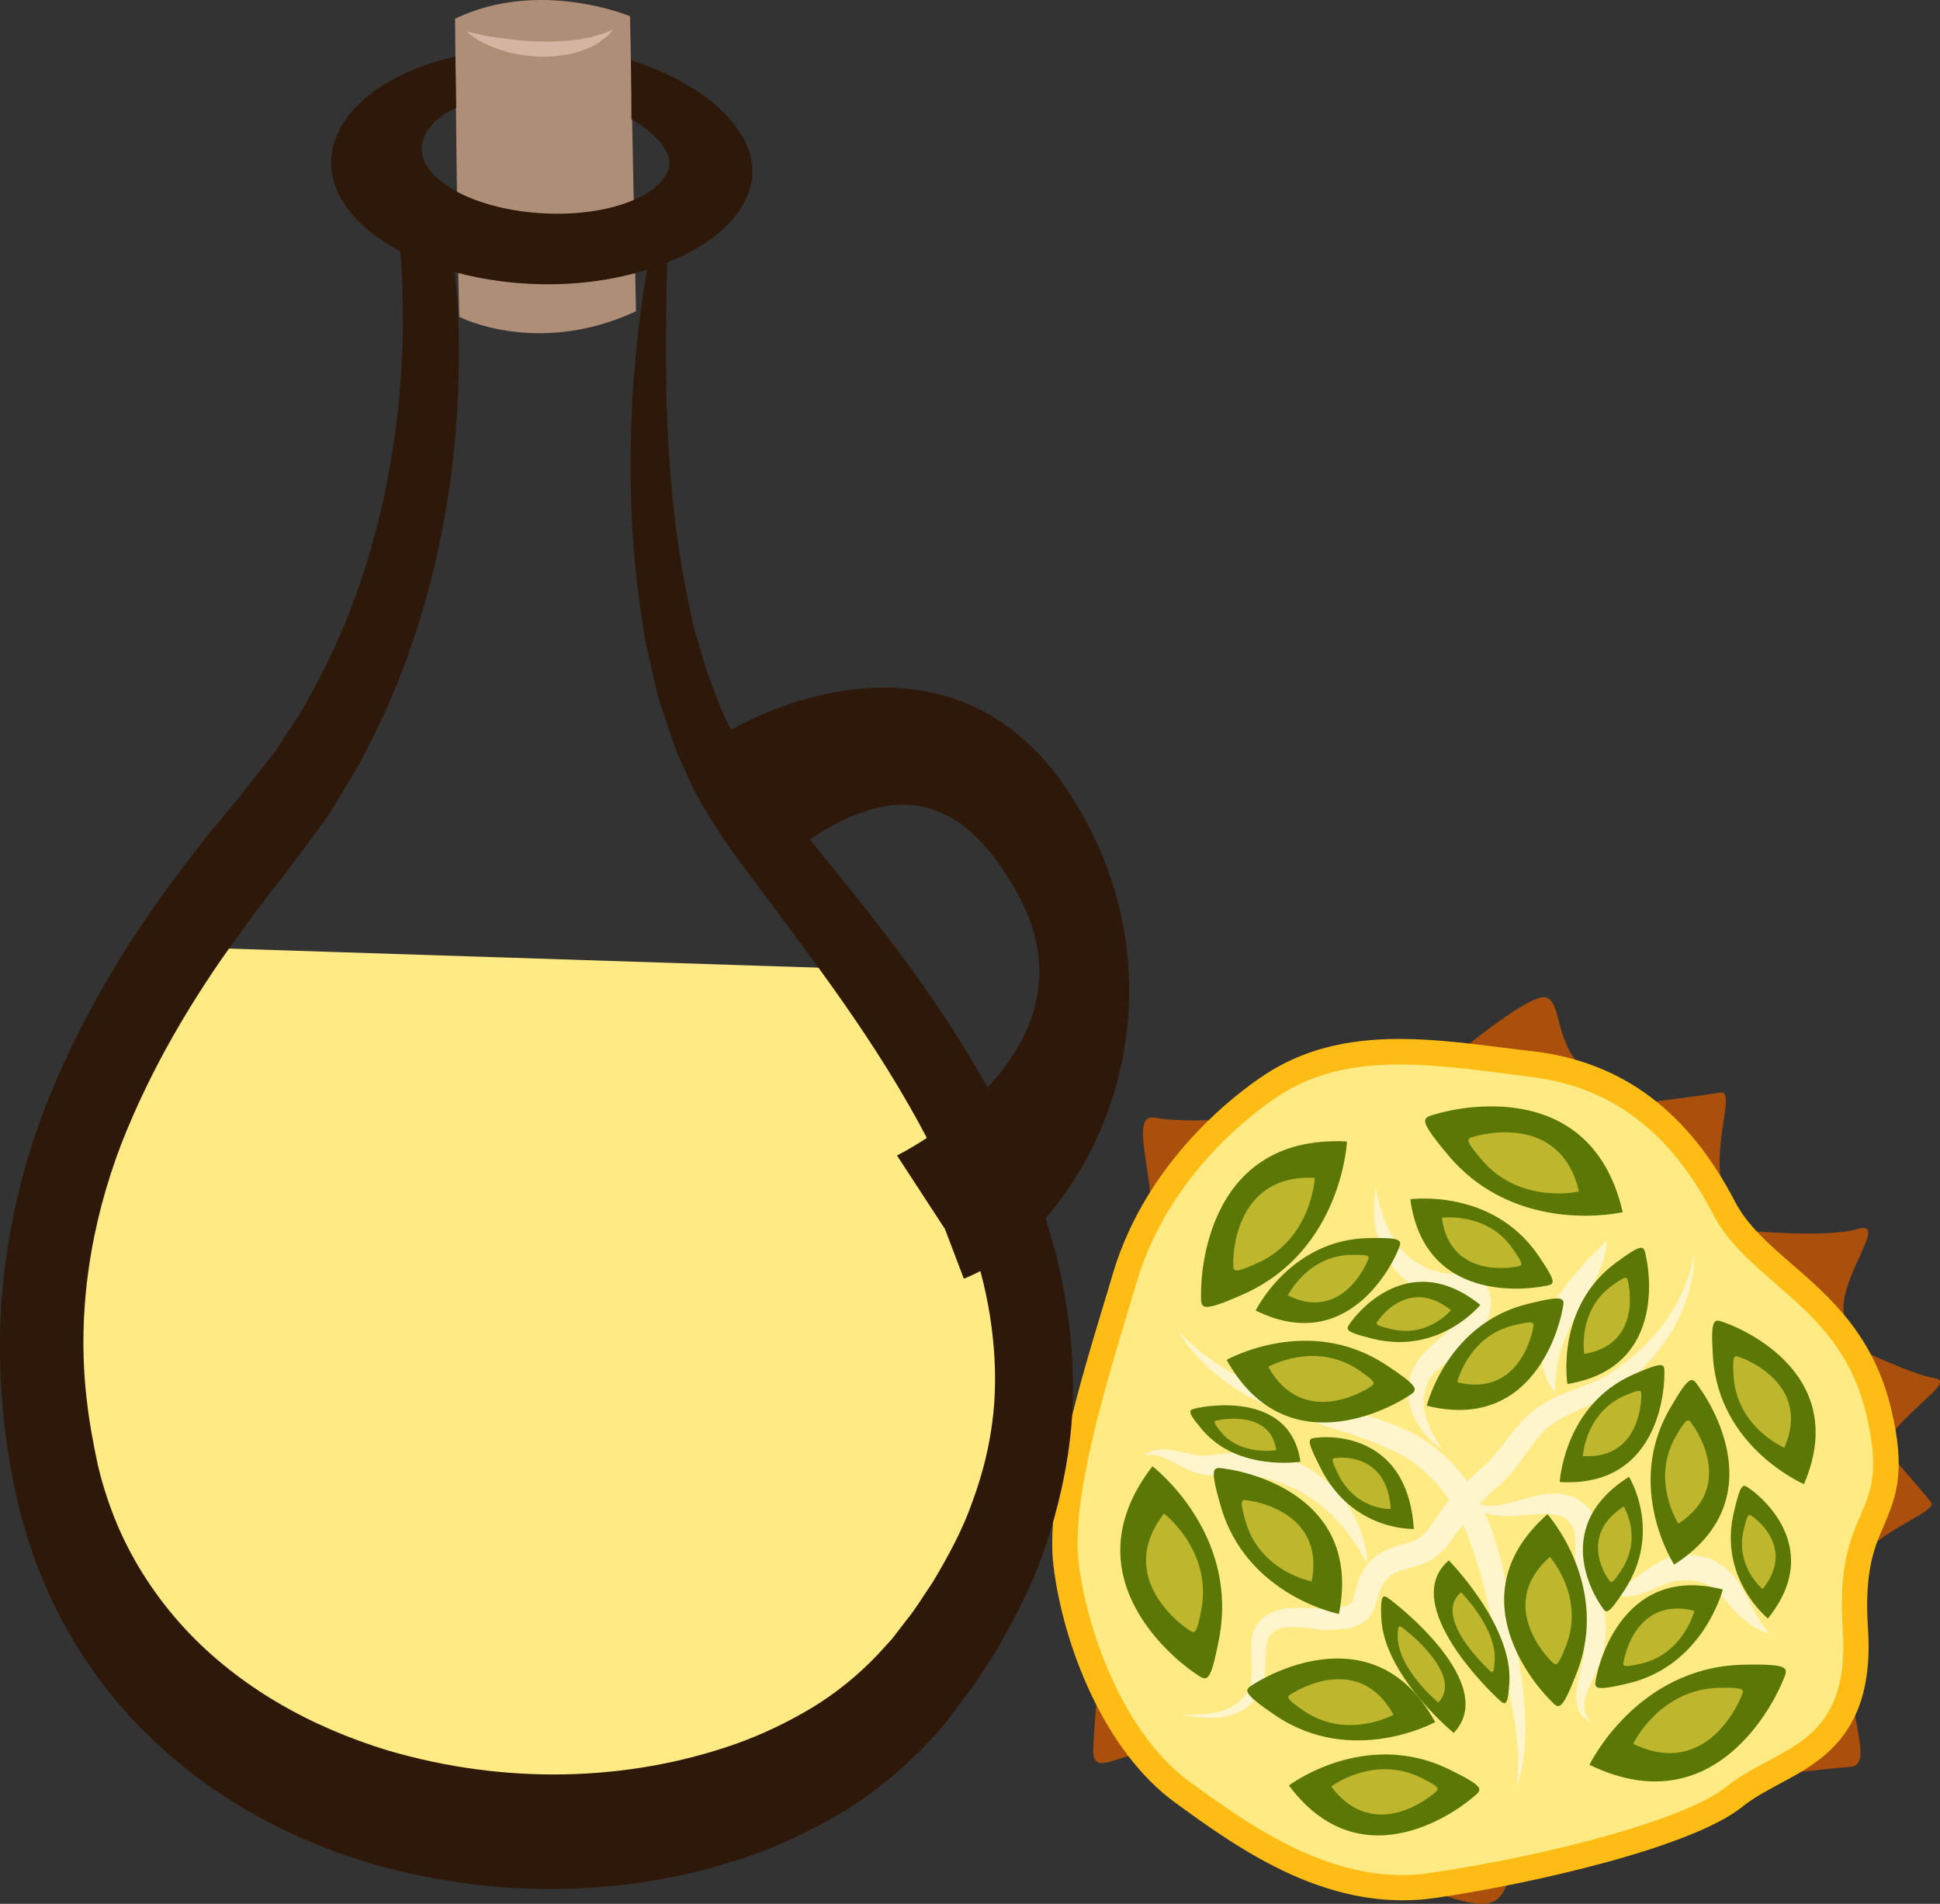 <?xml version="1.0" encoding="UTF-8" standalone="no"?>
<!-- Creator: CorelDRAW Home & Student X7 -->

<svg
   xmlns:dc="http://purl.org/dc/elements/1.1/"
   xmlns:cc="http://creativecommons.org/ns#"
   xmlns:rdf="http://www.w3.org/1999/02/22-rdf-syntax-ns#"
   xmlns:svg="http://www.w3.org/2000/svg"
   xmlns="http://www.w3.org/2000/svg"
   xmlns:sodipodi="http://sodipodi.sourceforge.net/DTD/sodipodi-0.dtd"
   xmlns:inkscape="http://www.inkscape.org/namespaces/inkscape"
   xml:space="preserve"
   width="55.443mm"
   height="54.396mm"
   version="1.1"
   style="clip-rule:evenodd;fill-rule:evenodd;image-rendering:optimizeQuality;shape-rendering:geometricPrecision;text-rendering:geometricPrecision"
   viewBox="0 0 5544.338 5439.64"
   id="svg147"
   sodipodi:docname="3884.svg"
   inkscape:version="0.92.4 (5da689c313, 2019-01-14)"><rect x="0" y="0" width="5544.338" height="5439.64" fill="#333333" stroke="none"/><sodipodi:namedview
   pagecolor="#ffffff"
   bordercolor="#666666"
   borderopacity="1"
   objecttolerance="10"
   gridtolerance="10"
   guidetolerance="10"
   inkscape:pageopacity="0"
   inkscape:pageshadow="2"
   inkscape:window-width="640"
   inkscape:window-height="480"
   id="namedview149"
   showgrid="false"
   inkscape:zoom="0.2102413"
   inkscape:cx="102.59667"
   inkscape:cy="90.48963"
   inkscape:window-x="0"
   inkscape:window-y="0"
   inkscape:window-maximized="0"
   inkscape:current-layer="svg147" />
 <defs
   id="defs4">
  <style
   type="text/css"
   id="style2">
   <![CDATA[
    .fil7 {fill:#2D180A;fill-rule:nonzero}
    .fil4 {fill:#5B7706;fill-rule:nonzero}
    .fil0 {fill:#AB4F0C;fill-rule:nonzero}
    .fil6 {fill:#AF8E77;fill-rule:nonzero}
    .fil5 {fill:#BEB62D;fill-rule:nonzero}
    .fil8 {fill:#D3B5A1;fill-rule:nonzero}
    .fil3 {fill:#FFBC15;fill-rule:nonzero}
    .fil1 {fill:#FFEA83;fill-rule:nonzero}
    .fil2 {fill:#FFF5CC;fill-rule:nonzero}
   ]]>
  </style>
 </defs>
 <g
   id="Vrstva_x0020_1"
   transform="translate(-7785.463,-11804.565)">
  <g
   id="_670789376">
   <path
   class="fil0"
   d="m 11971,14798 c 0,0 186,-153 231,-144 46,9 27,126 104,199 0,0 -249,-27 -335,-55 z"
   id="path7"
   inkscape:connector-curvature="0"
   style="fill:#ab4f0c;fill-rule:nonzero" />
   <path
   class="fil0"
   d="m 12506,14953 c 0,0 145,-18 195,-27 50,-9 -32,167 13,290 46,122 -176,-195 -208,-263 z"
   id="path9"
   inkscape:connector-curvature="0"
   style="fill:#ab4f0c;fill-rule:nonzero" />
   <path
   class="fil0"
   d="m 12773,15320 c 0,0 227,23 322,-4 95,-28 -72,158 -36,258 0,0 -257,-174 -286,-254 z"
   id="path11"
   inkscape:connector-curvature="0"
   style="fill:#ab4f0c;fill-rule:nonzero" />
   <path
   class="fil0"
   d="m 13100,15660 c 0,0 154,73 213,82 59,9 -50,68 -132,172 -81,105 -95,-190 -81,-254 z"
   id="path13"
   inkscape:connector-curvature="0"
   style="fill:#ab4f0c;fill-rule:nonzero" />
   <path
   class="fil0"
   d="m 13195,15968 c 0,0 86,100 109,128 23,27 -150,81 -195,158 -45,77 54,-244 86,-286 z"
   id="path15"
   inkscape:connector-curvature="0"
   style="fill:#ab4f0c;fill-rule:nonzero" />
   <path
   class="fil0"
   d="m 11277,15003 c 0,0 -113,9 -190,-5 -78,-14 0,168 -14,295 0,0 186,-209 204,-290 z"
   id="path17"
   inkscape:connector-curvature="0"
   style="fill:#ab4f0c;fill-rule:nonzero" />
   <path
   class="fil0"
   d="m 10928,16581 c 0,0 -14,122 -18,218 -5,95 86,0 163,22 0,0 -113,-181 -145,-240 z"
   id="path19"
   inkscape:connector-curvature="0"
   style="fill:#ab4f0c;fill-rule:nonzero" />
   <path
   class="fil0"
   d="m 11793,17162 c 0,0 105,67 209,81 105,13 78,-82 137,-150 58,-68 -292,61 -346,69 z"
   id="path21"
   inkscape:connector-curvature="0"
   style="fill:#ab4f0c;fill-rule:nonzero" />
   <path
   class="fil0"
   d="m 12855,16876 c 0,0 159,-19 218,-23 59,-5 13,-100 4,-231 0,0 -154,190 -222,254 z"
   id="path23"
   inkscape:connector-curvature="0"
   style="fill:#ab4f0c;fill-rule:nonzero" />
   <path
   class="fil1"
   d="m 11419,14906 c -143,94 -339,284 -417,544 -79,260 -194,617 -170,822 25,206 133,508 333,653 199,146 436,309 720,266 284,-42 725,-144 858,-253 133,-109 369,-115 345,-478 -24,-363 145,-297 66,-623 -78,-326 -344,-393 -441,-580 -97,-188 -254,-375 -544,-411 -291,-37 -538,-79 -750,60 z"
   id="path25"
   inkscape:connector-curvature="0"
   style="fill:#ffea83;fill-rule:nonzero" />
   <path
   class="fil2"
   d="m 11974,15518 c 0,0 0,0 0,0 0,0 1,0 0,0 z m -244,-159 c 9,24 22,50 42,73 19,23 46,45 77,59 7,3 15,6 23,9 8,3 14,6 25,8 19,4 36,5 51,6 4,0 7,1 10,1 4,0 7,1 9,1 3,0 4,1 6,2 v 0 c 0,1 0,3 1,4 l -1,8 c 1,2 0,6 -1,9 v 4 1 l -1,2 c -1,3 -2,8 -3,11 -1,1 -2,2 -2,4 -5,8 -12,18 -21,28 -19,19 -43,37 -66,58 -23,21 -46,45 -59,78 l -1,1 v 1 c -3,5 -1,1 -1,3 h -1 v 3 l -1,5 -2,9 -2,10 c -1,3 -1,8 -2,12 0,8 0,15 0,23 0,7 2,14 3,21 1,13 6,25 11,36 4,11 10,20 16,29 11,17 22,30 33,40 10,10 19,16 25,21 6,4 9,7 9,7 0,0 -2,-4 -6,-10 -4,-6 -10,-15 -16,-27 -7,-12 -14,-27 -21,-43 -5,-18 -10,-37 -10,-58 0,-5 0,-10 1,-15 1,-5 2,-9 3,-14 1,-2 0,-4 2,-7 l 3,-9 4,-10 2,-5 v -2 l 1,-1 c -1,2 1,-3 -1,3 v 0 -1 c 10,-17 29,-34 51,-50 22,-17 49,-34 74,-58 13,-12 26,-27 36,-46 3,-6 6,-11 7,-17 2,-5 3,-8 4,-12 l 1,-3 1,-3 v -1 -2 l 1,-7 c 1,-5 2,-9 2,-15 0,-5 0,-10 0,-16 -1,-6 -2,-12 -3,-18 -3,-8 -5,-14 -10,-21 -3,-4 -5,-7 -8,-10 -3,-3 -6,-6 -9,-8 -4,-3 -7,-5 -10,-6 -4,-2 -7,-3 -10,-4 -6,-2 -12,-4 -17,-4 -5,-1 -10,-2 -14,-2 -5,0 -9,0 -13,0 -16,0 -31,-1 -41,-2 -4,0 -13,-3 -19,-5 -6,-2 -13,-3 -18,-5 -24,-9 -45,-22 -63,-37 -18,-16 -32,-35 -43,-53 -11,-19 -21,-38 -27,-56 -6,-17 -11,-33 -15,-46 -3,-13 -6,-24 -7,-31 -1,-7 -2,-11 -2,-11 0,0 -1,4 -2,11 -1,7 -2,18 -3,33 0,14 -1,31 2,51 2,20 7,43 16,66 z"
   id="path27"
   inkscape:connector-curvature="0"
   style="fill:#fff5cc;fill-rule:nonzero" />
   <path
   class="fil2"
   d="m 12368,16392 c -2,-14 -4,-28 -7,-42 l -2,-11 v -8 c -1,-6 -1,-12 -1,-19 0,-14 1,-28 1,-43 1,-30 3,-62 -5,-97 -2,-9 -4,-18 -10,-29 -3,-7 -5,-8 -6,-12 l -2,-2 v -1 l -1,-1 v -1 l -1,-1 -4,-6 c -12,-15 -28,-28 -45,-36 -18,-7 -36,-10 -52,-11 -16,0 -31,1 -45,4 -27,5 -50,12 -71,18 -22,6 -40,11 -57,12 -17,2 -31,1 -42,-3 -1,-1 -2,-3 -2,-3 l 11,-11 26,-26 -2,2 25,-21 c 7,-7 15,-15 22,-23 14,-16 26,-32 37,-48 12,-16 23,-32 34,-46 5,-7 11,-14 17,-20 5,-7 11,-13 18,-19 l 4,-4 3,-2 1,-1 v -1 h 1 l 10,-7 c 4,-3 8,-6 12,-8 l 10,-6 c 7,-5 15,-8 23,-13 9,-4 17,-8 26,-12 34,-15 71,-30 106,-53 l 3,-2 2,-1 1,-1 2,-1 h 1 l 5,-5 11,-9 22,-18 c 16,-13 30,-28 44,-42 15,-14 26,-30 39,-46 13,-15 22,-33 34,-49 10,-17 18,-35 27,-52 8,-19 14,-38 21,-56 4,-19 8,-38 12,-57 l 4,-59 -13,57 c -7,18 -13,36 -20,53 -8,17 -17,34 -26,50 -10,16 -20,32 -31,47 -13,14 -23,29 -36,42 -13,13 -26,27 -40,39 -15,12 -27,24 -43,35 l -24,16 -12,9 -4,3 c 0,0 0,0 0,0 h -1 v 1 h -2 l -3,2 c -30,17 -66,29 -102,43 -10,4 -19,7 -28,11 -10,4 -19,8 -28,14 l -15,8 c -5,3 -8,5 -12,8 l -13,8 -2,1 v 1 h -1 l -2,2 -2,2 -7,6 c -8,7 -16,14 -23,21 -7,8 -14,16 -21,24 -13,15 -25,31 -36,46 -12,15 -23,29 -35,42 -6,6 -12,13 -18,19 l -19,15 -2,2 -29,27 c -5,-8 -11,-16 -17,-23 -39,-48 -88,-88 -143,-117 -13,-6 -26,-11 -38,-17 l -3,-2 h -2 -1 l -1,-1 -5,-2 -10,-4 -20,-7 c -27,-9 -53,-17 -79,-25 -52,-15 -103,-26 -150,-39 -47,-11 -90,-24 -129,-39 -38,-15 -73,-32 -101,-50 -7,-5 -14,-9 -21,-13 -6,-5 -12,-10 -18,-14 -7,-4 -12,-9 -18,-12 -5,-5 -10,-9 -14,-13 -20,-16 -34,-29 -43,-39 -10,-9 -15,-14 -15,-14 0,0 4,6 12,16 7,12 18,28 35,47 5,5 9,10 13,15 5,5 11,10 16,16 5,5 11,11 17,17 6,5 13,10 20,16 13,12 29,22 46,34 8,6 17,11 26,16 9,6 18,11 28,16 39,20 84,38 131,53 46,16 95,32 146,48 25,8 50,18 75,27 l 18,8 10,4 4,2 h 1 l 2,1 c 13,6 25,12 38,18 43,24 84,58 116,99 9,10 17,21 24,32 -2,3 -5,5 -7,8 l -24,32 -22,32 -12,16 -2,3 v 0 l -1,1 -5,5 c -6,6 -14,11 -22,16 -9,4 -20,8 -32,11 -22,7 -54,14 -82,35 -4,3 -8,6 -11,9 l -3,3 -2,2 -3,3 -3,4 h -1 l -2,2 v 1 l -1,1 -1,2 -7,10 c -9,14 -16,28 -20,43 -5,15 -8,29 -11,39 -3,11 -5,14 -8,17 -4,4 -12,7 -22,9 -4,2 -10,2 -15,3 -5,1 -13,2 -19,2 l -9,1 c -3,0 -5,0 -8,0 -5,0 -12,0 -17,0 l -39,-2 c -27,-1 -56,-2 -88,9 l -11,5 -11,6 c -4,2 -8,6 -11,8 l -6,5 -3,4 -3,3 -2,2 c -1,2 -1,2 -2,4 -3,3 -6,7 -8,11 -4,8 -7,16 -8,24 -6,32 -2,58 -1,83 0,13 1,25 -1,36 0,6 -1,12 -2,16 -1,3 -1,5 -2,8 l -4,9 c -9,19 -26,37 -47,48 -21,12 -45,18 -71,21 -25,3 -51,3 -77,2 26,5 52,9 78,10 26,0 54,-2 80,-12 26,-10 49,-29 65,-55 l 5,-9 c 2,-3 3,-7 4,-11 3,-7 5,-14 7,-21 2,-15 3,-28 4,-42 1,-26 0,-52 6,-72 l 2,-6 c 1,-2 3,-4 3,-5 2,-2 3,-3 4,-5 0,0 0,0 0,0 l 2,-2 4,-3 3,-4 2,-1 c 2,-1 3,-2 5,-2 l 6,-4 7,-2 c 18,-5 42,-4 67,-2 l 38,5 c 7,1 14,2 22,2 3,0 8,0 12,0 l 9,-1 c 7,0 13,0 20,-1 8,-1 16,-1 24,-3 14,-3 32,-8 48,-21 5,-3 9,-7 12,-11 3,-4 7,-8 9,-13 2,-4 4,-9 6,-12 l 4,-12 c 5,-15 7,-26 11,-36 3,-10 8,-18 14,-27 l 4,-5 1,-2 h 1 l 3,-3 3,-3 1,-2 1,-1 c 2,-1 3,-2 4,-3 14,-10 35,-16 61,-23 13,-4 28,-8 42,-15 15,-7 29,-17 41,-28 l 9,-9 2,-2 1,-1 3,-4 3,-3 11,-16 23,-31 10,-14 c 6,12 11,24 16,37 19,50 35,101 47,152 11,52 23,102 34,149 11,49 23,94 33,134 9,42 17,79 21,113 1,9 2,17 3,25 1,8 1,16 2,23 0,7 1,15 2,21 0,7 0,13 0,20 -1,12 0,23 -1,33 0,9 -1,18 -1,24 -1,14 -2,21 -2,21 0,0 2,-7 6,-20 1,-6 4,-15 6,-24 3,-10 4,-21 6,-33 1,-7 2,-13 3,-20 1,-7 1,-15 2,-22 1,-8 1,-16 1,-24 0,-8 1,-16 1,-25 0,-36 -3,-76 -8,-119 -5,-43 -13,-89 -21,-136 -8,-49 -15,-100 -25,-153 -10,-53 -23,-109 -44,-164 -5,-16 -12,-31 -19,-46 9,3 19,7 31,8 20,3 41,3 65,1 22,-2 46,-4 70,-5 24,-1 47,2 62,11 7,4 13,11 19,19 l 2,3 v 0 0 l 2,3 c 1,3 4,7 3,7 1,2 3,8 3,13 4,22 3,51 2,81 -1,14 -1,29 -1,45 0,9 1,17 2,26 l 2,14 2,11 c 3,14 6,29 10,43 3,13 6,26 8,39 4,25 5,48 3,71 -2,12 -3,23 -5,35 -2,10 -5,21 -7,33 -6,21 -10,43 -11,63 -1,20 3,38 11,51 7,13 17,19 23,23 6,3 10,5 10,5 0,0 -3,-3 -8,-8 -4,-6 -9,-14 -12,-25 -2,-12 -1,-26 3,-42 5,-16 13,-33 23,-54 5,-10 10,-21 15,-33 4,-11 8,-25 12,-38 7,-27 9,-58 7,-89 -1,-15 -3,-30 -6,-45 z"
   id="path29"
   inkscape:connector-curvature="0"
   style="fill:#fff5cc;fill-rule:nonzero" />
   <path
   class="fil2"
   d="m 12826,16452 c -4,-7 -10,-14 -15,-23 -6,-9 -11,-19 -17,-31 -6,-12 -13,-24 -20,-38 -8,-14 -16,-29 -27,-44 -11,-15 -26,-30 -45,-42 l -14,-9 c -5,-3 -11,-5 -16,-7 -11,-5 -22,-6 -32,-8 -12,-2 -24,-2 -35,-2 -9,1 -18,2 -27,3 -25,3 -44,12 -60,22 -16,9 -29,19 -42,28 -12,8 -22,17 -32,22 -11,7 -20,11 -29,14 -3,0 -5,1 -7,2 -2,0 -4,0 -7,0 -4,1 -8,1 -11,0 -7,0 -14,-1 -18,-2 -5,-1 -7,-1 -7,-1 0,0 2,2 5,5 3,3 7,8 15,12 4,3 8,5 13,7 5,2 11,4 18,4 12,3 27,2 42,-1 30,-6 60,-22 88,-33 14,-5 28,-9 38,-9 9,0 17,-1 26,-1 6,1 12,0 19,1 6,2 13,2 19,5 l 9,3 9,4 c 2,2 5,4 8,6 2,1 5,3 8,5 5,5 11,9 16,14 11,10 21,22 31,34 11,11 21,22 31,32 11,9 21,18 31,24 9,7 19,11 26,15 8,4 14,6 18,7 4,1 7,2 7,2 0,0 -6,-7 -16,-20 z"
   id="path31"
   inkscape:connector-curvature="0"
   style="fill:#fff5cc;fill-rule:nonzero" />
   <path
   class="fil2"
   d="m 11228,16018 c 24,3 45,3 69,3 23,0 46,-1 67,1 10,1 21,4 31,5 l 14,3 c 6,1 10,2 16,5 l 18,5 7,3 c 0,0 0,0 0,0 h 1 v 1 h 1 l 2,1 4,1 c 10,5 20,9 30,13 18,11 38,21 54,33 18,12 32,26 47,39 13,14 28,27 38,41 5,7 11,14 16,20 4,6 8,13 13,19 8,12 16,22 20,32 11,19 18,29 18,29 0,0 -1,-12 -4,-34 -1,-10 -5,-23 -9,-38 -2,-8 -5,-16 -7,-24 -4,-8 -8,-17 -12,-26 -7,-18 -19,-35 -31,-54 -7,-9 -15,-18 -22,-27 -7,-10 -17,-18 -26,-26 -18,-18 -40,-32 -62,-46 -12,-5 -24,-12 -36,-17 l -5,-2 -2,-1 -1,-1 v 0 l -2,-1 -9,-3 -17,-6 c -5,-2 -13,-4 -20,-5 l -21,-5 c -14,-2 -27,-4 -41,-4 -27,-1 -51,3 -74,5 -22,2 -44,5 -62,7 -15,1 -35,-4 -52,-7 -35,-8 -69,-15 -92,-9 -12,2 -20,7 -25,10 -5,4 -7,6 -7,6 0,0 3,-1 8,-2 6,-1 14,-1 24,0 10,2 21,6 34,12 13,6 27,14 44,22 17,8 35,18 63,22 z"
   id="path33"
   inkscape:connector-curvature="0"
   style="fill:#fff5cc;fill-rule:nonzero" />
   <path
   class="fil2"
   d="m 12194,15710 c 2,13 8,24 11,33 3,10 9,16 12,22 7,11 12,18 12,18 0,0 1,-8 2,-22 0,-7 0,-16 1,-24 0,-4 1,-9 2,-14 0,-5 0,-9 2,-15 2,-10 3,-21 7,-32 1,-6 2,-11 4,-17 3,-6 4,-12 7,-18 4,-11 9,-23 14,-35 3,-6 7,-12 9,-19 l 10,-18 c 7,-12 14,-24 21,-37 6,-12 13,-25 20,-37 13,-25 25,-49 33,-71 4,-11 8,-21 10,-31 3,-9 4,-17 5,-24 3,-14 3,-22 3,-22 0,0 -6,6 -15,16 -5,5 -11,10 -17,17 -7,7 -14,14 -22,22 -15,16 -32,35 -50,58 -9,10 -18,22 -27,35 -9,12 -17,26 -25,40 l -10,22 c -4,7 -7,15 -9,22 -4,7 -6,15 -7,24 -2,7 -5,15 -6,23 -1,7 -2,15 -3,22 0,8 0,16 0,23 0,14 4,28 6,39 z"
   id="path35"
   inkscape:connector-curvature="0"
   style="fill:#fff5cc;fill-rule:nonzero" />
   <path
   class="fil3"
   d="m 11785,14846 c -143,0 -253,29 -346,90 -71,47 -311,224 -403,525 l -16,54 c -77,254 -173,569 -152,753 25,209 135,495 318,628 155,112 366,266 607,266 29,0 58,-2 86,-7 320,-47 724,-150 841,-246 35,-28 76,-50 115,-71 120,-64 233,-124 217,-376 -13,-181 22,-261 52,-331 30,-70 53,-126 15,-286 -45,-188 -155,-283 -262,-375 -69,-61 -136,-118 -176,-197 -122,-235 -291,-363 -517,-391 l -52,-7 c -116,-15 -226,-29 -327,-29 z m 8,2388 v 0 c -264,0 -487,-161 -649,-279 -202,-147 -320,-447 -348,-678 -23,-199 76,-523 155,-783 l 16,-54 c 98,-324 356,-514 432,-564 106,-70 229,-103 386,-103 106,0 217,15 336,30 l 52,6 c 252,32 439,173 572,431 35,66 95,119 160,175 109,95 234,202 285,414 44,182 13,254 -19,331 -29,65 -58,134 -47,297 20,299 -132,380 -254,445 -39,21 -74,40 -104,64 -144,117 -603,221 -876,261 -32,5 -65,7 -97,7 z"
   id="path37"
   inkscape:connector-curvature="0"
   style="fill:#ffbc15;fill-rule:nonzero" />
   <path
   class="fil4"
   d="m 11218,15497 c 0,0 -9,-453 417,-431 0,0 -14,310 -295,436 -131,58 -122,40 -122,-5 z"
   id="path39"
   inkscape:connector-curvature="0"
   style="fill:#5b7706;fill-rule:nonzero" />
   <path
   class="fil5"
   d="m 11310,15411 c 0,0 -5,-253 233,-241 0,0 -8,174 -165,244 -73,33 -68,22 -68,-3 z"
   id="path41"
   inkscape:connector-curvature="0"
   style="fill:#beb62d;fill-rule:nonzero" />
   <path
   class="fil4"
   d="m 11196,16582 c 0,0 -378,-250 -117,-588 0,0 247,188 191,490 -27,142 -36,124 -74,98 z"
   id="path43"
   inkscape:connector-curvature="0"
   style="fill:#5b7706;fill-rule:nonzero" />
   <path
   class="fil5"
   d="m 11178,16458 c 0,0 -212,-140 -66,-329 0,0 138,105 107,274 -15,79 -20,69 -41,55 z"
   id="path45"
   inkscape:connector-curvature="0"
   style="fill:#beb62d;fill-rule:nonzero" />
   <path
   class="fil4"
   d="m 11991,16943 c 0,0 -299,261 -522,-37 0,0 215,-163 456,-47 113,55 96,59 66,84 z"
   id="path47"
   inkscape:connector-curvature="0"
   style="fill:#5b7706;fill-rule:nonzero" />
   <path
   class="fil5"
   d="m 11882,16930 c 0,0 -167,146 -292,-21 0,0 120,-91 255,-26 63,31 53,33 37,47 z"
   id="path49"
   inkscape:connector-curvature="0"
   style="fill:#beb62d;fill-rule:nonzero" />
   <path
   class="fil4"
   d="m 11376,16612 c 0,0 333,-214 511,113 0,0 -237,130 -458,-20 -104,-71 -86,-73 -53,-93 z"
   id="path51"
   inkscape:connector-curvature="0"
   style="fill:#5b7706;fill-rule:nonzero" />
   <path
   class="fil5"
   d="m 11482,16641 c 0,0 186,-120 286,63 0,0 -133,73 -256,-11 -59,-40 -49,-41 -30,-52 z"
   id="path53"
   inkscape:connector-curvature="0"
   style="fill:#beb62d;fill-rule:nonzero" />
   <path
   class="fil4"
   d="m 11293,16002 c 0,0 392,49 319,414 0,0 -265,-52 -338,-309 -35,-121 -20,-111 19,-105 z"
   id="path55"
   inkscape:connector-curvature="0"
   style="fill:#5b7706;fill-rule:nonzero" />
   <path
   class="fil5"
   d="m 11355,16092 c 0,0 220,27 179,231 0,0 -148,-28 -189,-172 -19,-68 -11,-62 10,-59 z"
   id="path57"
   inkscape:connector-curvature="0"
   style="fill:#beb62d;fill-rule:nonzero" />
   <path
   class="fil4"
   d="m 11803,15798 c 0,0 -331,217 -512,-108 0,0 236,-133 458,16 105,69 87,71 54,92 z"
   id="path59"
   inkscape:connector-curvature="0"
   style="fill:#5b7706;fill-rule:nonzero" />
   <path
   class="fil5"
   d="m 11697,15770 c 0,0 -185,122 -287,-60 0,0 132,-75 257,8 58,39 48,40 30,52 z"
   id="path61"
   inkscape:connector-curvature="0"
   style="fill:#beb62d;fill-rule:nonzero" />
   <path
   class="fil4"
   d="m 12194,15480 c 0,0 -335,70 -378,-249 0,0 232,-32 364,158 62,90 47,85 14,91 z"
   id="path63"
   inkscape:connector-curvature="0"
   style="fill:#5b7706;fill-rule:nonzero" />
   <path
   class="fil5"
   d="m 12117,15424 c 0,0 -187,39 -211,-140 0,0 130,-18 203,89 35,50 27,48 8,51 z"
   id="path65"
   inkscape:connector-curvature="0"
   style="fill:#beb62d;fill-rule:nonzero" />
   <path
   class="fil4"
   d="m 12212,16658 c 0,0 -285,-279 -4,-527 0,0 182,204 83,455 -46,118 -51,101 -79,72 z"
   id="path67"
   inkscape:connector-curvature="0"
   style="fill:#5b7706;fill-rule:nonzero" />
   <path
   class="fil5"
   d="m 12216,16548 c 0,0 -159,-156 -1,-295 0,0 101,114 46,254 -26,67 -29,57 -45,41 z"
   id="path69"
   inkscape:connector-curvature="0"
   style="fill:#beb62d;fill-rule:nonzero" />
   <path
   class="fil4"
   d="m 12348,16595 c 0,0 59,-327 361,-249 0,0 -55,219 -273,269 -103,24 -94,12 -88,-20 z"
   id="path71"
   inkscape:connector-curvature="0"
   style="fill:#5b7706;fill-rule:nonzero" />
   <path
   class="fil5"
   d="m 12427,16546 c 0,0 32,-182 201,-139 0,0 -31,123 -153,151 -57,13 -52,6 -48,-12 z"
   id="path73"
   inkscape:connector-curvature="0"
   style="fill:#beb62d;fill-rule:nonzero" />
   <path
   class="fil4"
   d="m 11779,15381 c 0,0 -125,306 -405,168 0,0 100,-204 324,-207 105,-2 94,8 81,39 z"
   id="path75"
   inkscape:connector-curvature="0"
   style="fill:#5b7706;fill-rule:nonzero" />
   <path
   class="fil5"
   d="m 11692,15411 c 0,0 -70,172 -226,95 0,0 56,-114 181,-116 59,-1 53,4 45,21 z"
   id="path77"
   inkscape:connector-curvature="0"
   style="fill:#beb62d;fill-rule:nonzero" />
   <path
   class="fil4"
   d="m 12790,16061 c 0,0 221,153 48,368 0,0 -143,-115 -97,-305 21,-90 26,-79 49,-63 z"
   id="path79"
   inkscape:connector-curvature="0"
   style="fill:#5b7706;fill-rule:nonzero" />
   <path
   class="fil5"
   d="m 12796,16139 c 0,0 124,85 27,206 0,0 -80,-65 -54,-171 12,-50 15,-44 27,-35 z"
   id="path81"
   inkscape:connector-curvature="0"
   style="fill:#beb62d;fill-rule:nonzero" />
   <path
   class="fil4"
   d="m 11647,15581 c 0,0 154,-221 369,-48 0,0 -116,143 -306,97 -89,-22 -78,-27 -63,-49 z"
   id="path83"
   inkscape:connector-curvature="0"
   style="fill:#5b7706;fill-rule:nonzero" />
   <path
   class="fil5"
   d="m 11726,15575 c 0,0 85,-124 206,-27 0,0 -65,80 -171,54 -51,-12 -44,-15 -35,-27 z"
   id="path85"
   inkscape:connector-curvature="0"
   style="fill:#beb62d;fill-rule:nonzero" />
   <path
   class="fil4"
   d="m 12361,16392 c 0,0 -159,-217 80,-368 0,0 97,156 -13,324 -51,78 -52,66 -67,44 z"
   id="path87"
   inkscape:connector-curvature="0"
   style="fill:#5b7706;fill-rule:nonzero" />
   <path
   class="fil5"
   d="m 12381,16315 c 0,0 -88,-121 45,-206 0,0 55,88 -7,182 -28,43 -29,37 -38,24 z"
   id="path89"
   inkscape:connector-curvature="0"
   style="fill:#beb62d;fill-rule:nonzero" />
   <path
   class="fil4"
   d="m 11770,16384 c 0,0 303,232 170,372 0,0 -202,-166 -207,-331 -3,-77 7,-65 37,-41 z"
   id="path91"
   inkscape:connector-curvature="0"
   style="fill:#5b7706;fill-rule:nonzero" />
   <path
   class="fil5"
   d="m 11801,16461 c 0,0 170,130 95,208 0,0 -112,-92 -116,-185 -1,-43 5,-36 21,-23 z"
   id="path93"
   inkscape:connector-curvature="0"
   style="fill:#beb62d;fill-rule:nonzero" />
   <path
   class="fil4"
   d="m 12058,16650 c 0,0 -279,-261 -132,-387 0,0 184,186 173,350 -5,77 -13,64 -41,37 z"
   id="path95"
   inkscape:connector-curvature="0"
   style="fill:#5b7706;fill-rule:nonzero" />
   <path
   class="fil5"
   d="m 12035,16570 c 0,0 -157,-146 -74,-216 0,0 103,103 96,196 -2,43 -7,35 -22,20 z"
   id="path97"
   inkscape:connector-curvature="0"
   style="fill:#beb62d;fill-rule:nonzero" />
   <path
   class="fil4"
   d="m 11551,15912 c 0,0 256,-34 275,261 0,0 -177,8 -268,-177 -44,-86 -32,-81 -7,-84 z"
   id="path99"
   inkscape:connector-curvature="0"
   style="fill:#5b7706;fill-rule:nonzero" />
   <path
   class="fil5"
   d="m 11607,15970 c 0,0 143,-19 153,146 0,0 -98,5 -150,-99 -24,-49 -18,-46 -3,-47 z"
   id="path101"
   inkscape:connector-curvature="0"
   style="fill:#beb62d;fill-rule:nonzero" />
   <path
   class="fil4"
   d="m 11210,15827 c 0,0 262,-58 292,154 0,0 -181,29 -282,-93 -48,-57 -36,-55 -10,-61 z"
   id="path103"
   inkscape:connector-curvature="0"
   style="fill:#5b7706;fill-rule:nonzero" />
   <path
   class="fil5"
   d="m 11269,15862 c 0,0 147,-32 164,86 0,0 -102,17 -158,-52 -27,-32 -20,-31 -6,-34 z"
   id="path105"
   inkscape:connector-curvature="0"
   style="fill:#beb62d;fill-rule:nonzero" />
   <path
   class="fil4"
   d="m 12250,15550 c 0,0 -61,352 -387,271 0,0 58,-237 293,-292 110,-27 101,-14 94,21 z"
   id="path107"
   inkscape:connector-curvature="0"
   style="fill:#5b7706;fill-rule:nonzero" />
   <path
   class="fil5"
   d="m 12166,15603 c 0,0 -34,196 -216,151 0,0 32,-133 163,-163 62,-15 57,-8 53,12 z"
   id="path109"
   inkscape:connector-curvature="0"
   style="fill:#beb62d;fill-rule:nonzero" />
   <path
   class="fil4"
   d="m 12490,15397 c 0,0 75,313 -225,362 0,0 -36,-218 139,-347 83,-61 79,-47 86,-15 z"
   id="path111"
   inkscape:connector-curvature="0"
   style="fill:#5b7706;fill-rule:nonzero" />
   <path
   class="fil5"
   d="m 12439,15470 c 0,0 42,176 -126,203 0,0 -20,-122 78,-194 46,-34 44,-26 48,-9 z"
   id="path113"
   inkscape:connector-curvature="0"
   style="fill:#beb62d;fill-rule:nonzero" />
   <path
   class="fil4"
   d="m 12542,15735 c 0,0 4,322 -299,304 0,0 12,-221 212,-308 94,-41 87,-29 87,4 z"
   id="path115"
   inkscape:connector-curvature="0"
   style="fill:#5b7706;fill-rule:nonzero" />
   <path
   class="fil5"
   d="m 12476,15795 c 0,0 2,180 -167,170 0,0 7,-123 118,-172 53,-23 49,-16 49,2 z"
   id="path117"
   inkscape:connector-curvature="0"
   style="fill:#beb62d;fill-rule:nonzero" />
   <path
   class="fil4"
   d="m 11895,14986 c 0,0 433,-133 528,282 0,0 -302,71 -499,-163 -92,-110 -73,-106 -29,-119 z"
   id="path119"
   inkscape:connector-curvature="0"
   style="fill:#5b7706;fill-rule:nonzero" />
   <path
   class="fil5"
   d="m 12002,15051 c 0,0 242,-74 296,158 0,0 -169,39 -279,-92 -52,-61 -41,-59 -17,-66 z"
   id="path121"
   inkscape:connector-curvature="0"
   style="fill:#beb62d;fill-rule:nonzero" />
   <path
   class="fil4"
   d="m 12878,16613 c 0,0 -167,420 -550,234 0,0 134,-279 439,-286 144,-3 129,10 111,52 z"
   id="path123"
   inkscape:connector-curvature="0"
   style="fill:#5b7706;fill-rule:nonzero" />
   <path
   class="fil5"
   d="m 12760,16656 c 0,0 -93,235 -307,131 0,0 74,-156 245,-160 81,-2 72,6 62,29 z"
   id="path125"
   inkscape:connector-curvature="0"
   style="fill:#beb62d;fill-rule:nonzero" />
   <path
   class="fil4"
   d="m 12721,15586 c 0,0 363,126 220,459 0,0 -242,-103 -260,-362 -8,-123 4,-110 40,-97 z"
   id="path127"
   inkscape:connector-curvature="0"
   style="fill:#5b7706;fill-rule:nonzero" />
   <path
   class="fil5"
   d="m 12762,15684 c 0,0 204,71 123,257 0,0 -135,-57 -145,-203 -4,-68 2,-61 22,-54 z"
   id="path129"
   inkscape:connector-curvature="0"
   style="fill:#beb62d;fill-rule:nonzero" />
   <path
   class="fil4"
   d="m 12644,15772 c 0,0 231,307 -74,503 0,0 -143,-221 -12,-446 61,-106 64,-89 86,-57 z"
   id="path131"
   inkscape:connector-curvature="0"
   style="fill:#5b7706;fill-rule:nonzero" />
   <path
   class="fil5"
   d="m 12623,15876 c 0,0 129,172 -41,282 0,0 -80,-124 -7,-250 34,-59 36,-49 48,-32 z"
   id="path133"
   inkscape:connector-curvature="0"
   style="fill:#beb62d;fill-rule:nonzero" />
  </g>
  <path
   class="fil1"
   d="m 8288,14510 c 0,0 -664,1251 -181,1889 483,637 2197,1201 2616,-411 0,0 35,-810 -488,-1415 z"
   id="path136"
   inkscape:connector-curvature="0"
   style="fill:#ffea83;fill-rule:nonzero" />
  <path
   class="fil6"
   d="m 9086,11858 c 0,0 5,608 12,852 0,0 223,115 505,-16 l -17,-843 c 0,0 -259,-109 -500,7 z"
   id="path138"
   inkscape:connector-curvature="0"
   style="fill:#af8e77;fill-rule:nonzero" />
  <path
   class="fil7"
   d="m 10624,15846 c -9,84 -29,167 -59,248 -28,81 -70,158 -115,233 -25,36 -47,74 -75,108 l -40,52 -41,45 c -55,58 -119,110 -188,152 -69,41 -143,77 -220,104 -308,108 -658,116 -992,18 -217,-66 -424,-179 -582,-350 -78,-85 -144,-184 -191,-294 -23,-55 -42,-112 -56,-172 -13,-60 -25,-126 -32,-189 -29,-253 13,-502 98,-725 87,-223 207,-422 336,-599 32,-44 64,-88 97,-130 17,-21 33,-42 49,-63 17,-23 35,-46 52,-69 17,-23 34,-47 51,-70 17,-23 31,-49 46,-74 15,-24 30,-49 45,-74 14,-25 27,-52 40,-77 105,-207 172,-429 210,-643 38,-215 46,-422 36,-611 -3,-28 -5,-56 -8,-84 44,12 90,21 139,27 147,18 291,4 411,-34 -16,89 -32,211 -42,365 -9,179 -11,402 31,660 4,33 12,65 20,98 7,33 14,66 23,100 23,66 41,136 74,202 27,69 67,131 108,195 39,57 81,112 123,168 166,224 351,464 495,757 70,146 130,306 152,474 11,83 14,168 5,252 z m 210,-307 c -34,-221 -112,-408 -195,-570 -171,-322 -371,-558 -545,-773 -43,-53 -86,-105 -126,-155 -33,-50 -68,-95 -93,-151 -29,-51 -47,-111 -69,-165 -9,-29 -17,-58 -25,-86 -9,-28 -17,-56 -22,-85 -50,-228 -64,-439 -69,-611 -3,-166 0,-296 2,-388 118,-47 206,-119 235,-206 49,-149 -112,-301 -338,-372 1,64 1,161 1,168 64,38 122,93 106,143 -31,90 -212,145 -406,122 -193,-23 -325,-115 -295,-206 12,-36 43,-69 94,-91 0,-30 -2,-117 -2,-147 -177,41 -306,128 -345,241 -39,119 38,237 187,315 1,10 2,20 3,29 3,41 3,83 5,125 2,171 -13,355 -53,543 -40,187 -105,377 -201,552 -12,21 -23,44 -36,66 -13,20 -27,41 -41,62 -14,20 -26,43 -41,62 -16,19 -31,39 -47,59 -15,19 -31,39 -47,60 -17,21 -35,42 -53,64 -36,42 -71,88 -106,134 -141,185 -278,398 -385,659 -53,130 -95,275 -119,429 -25,155 -29,318 -13,478 8,81 20,158 38,239 19,81 43,160 75,235 62,150 148,281 247,389 199,216 438,345 684,420 189,55 378,79 565,74 187,-4 371,-38 548,-102 88,-33 174,-76 258,-127 83,-53 162,-118 235,-196 18,-21 36,-41 53,-62 l 46,-62 c 32,-40 59,-87 88,-130 54,-94 105,-190 141,-299 37,-108 63,-223 74,-340 10,-117 4,-234 -13,-344 z"
   id="path140"
   inkscape:connector-curvature="0"
   style="fill:#2d180a;fill-rule:nonzero" />
  <path
   class="fil8"
   d="m 9119,11895 c 0,0 7,1 19,4 12,3 28,6 48,10 20,3 43,6 68,9 24,3 51,5 77,5 13,0 26,1 39,0 13,-1 25,-1 37,-2 13,-1 24,-3 36,-4 10,-3 21,-4 31,-6 9,-3 18,-5 26,-8 7,-2 15,-4 20,-7 11,-4 18,-7 18,-7 0,0 -5,6 -13,15 -5,5 -11,9 -18,14 -6,6 -15,11 -24,16 -10,6 -21,10 -32,14 -12,4 -24,9 -38,11 -13,2 -26,5 -41,6 -14,2 -28,1 -42,2 -28,-2 -57,-5 -83,-11 -25,-6 -49,-14 -68,-23 -19,-9 -35,-19 -45,-26 -9,-7 -15,-12 -15,-12 z"
   id="path142"
   inkscape:connector-curvature="0"
   style="fill:#d3b5a1;fill-rule:nonzero" />
  <path
   class="fil7"
   d="m 9875,13890 c 0,0 627,-380 984,208 356,587 27,1224 -319,1360 l -54,-142 -137,-210 c 0,0 590,-289 349,-740 -242,-452 -536,-217 -751,-52 l -119,-371 z"
   id="path144"
   inkscape:connector-curvature="0"
   style="fill:#2d180a;fill-rule:nonzero" />
 </g>
</svg>